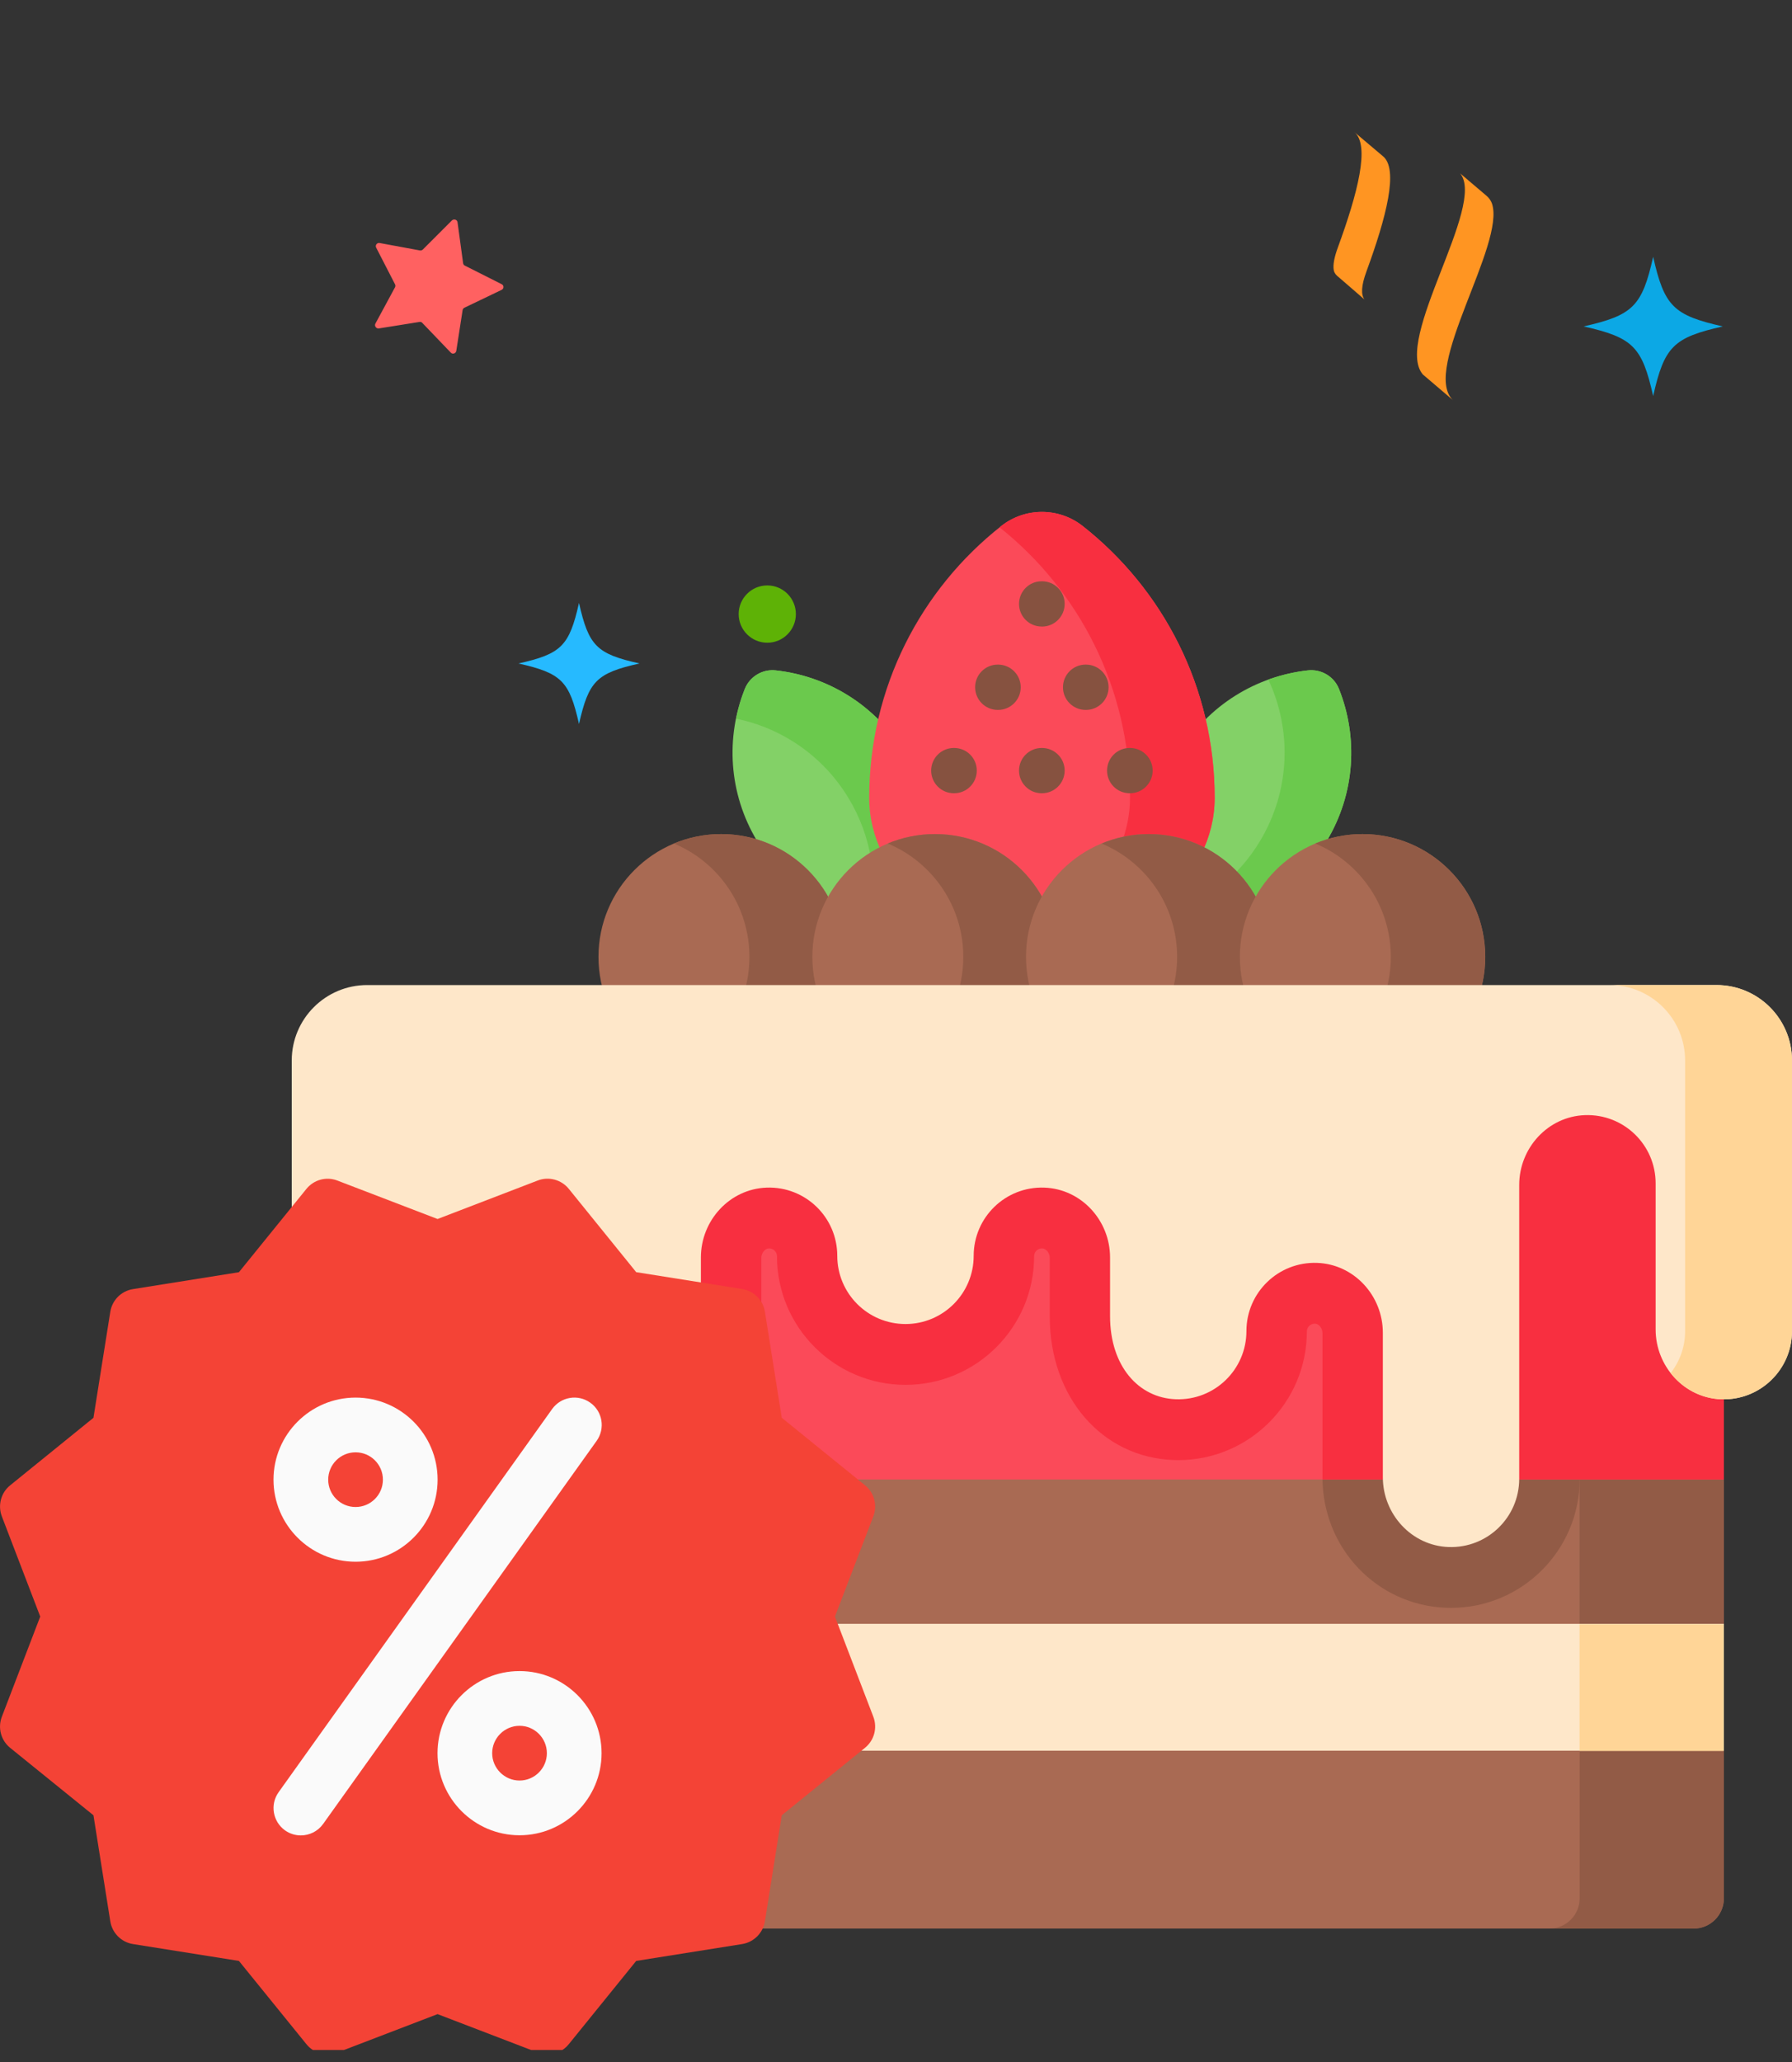 <svg width="40" height="46" viewBox="0 0 40 46" fill="none" xmlns="http://www.w3.org/2000/svg">
<rect x="0" y="0" width="40" height="46" fill="#333333" stroke="none"/>
<g clip-path="url(#clip0_1232_292)">
<path d="M8.035 32.264H38.479V36.871H8.035V32.264Z" fill="#A96A53"/>
<path d="M8.035 38.428H38.479V42.349C38.479 42.721 38.177 43.023 37.805 43.023H8.709C8.337 43.023 8.035 42.721 8.035 42.349V38.428Z" fill="#A96A53"/>
<path d="M35.258 32.264H38.477V36.871H35.258V32.264Z" fill="#925B46"/>
<path d="M35.26 38.428H38.479V42.349C38.479 42.721 38.177 43.023 37.805 43.023H34.586C34.958 43.023 35.26 42.721 35.26 42.349V38.428Z" fill="#925B46"/>
<path d="M8.035 32.264H9.334C8.937 32.466 8.494 32.573 8.035 32.573V32.264Z" fill="#FCB44D"/>
<path d="M11.254 32.264H16.994V32.999C16.994 34.582 15.706 35.869 14.124 35.869C14.09 35.869 14.055 35.869 14.021 35.867C12.469 35.813 11.254 34.536 11.254 32.963V32.264Z" fill="#925B46"/>
<path d="M25.02 32.264H27.596C27.207 32.462 26.767 32.573 26.302 32.573C26.267 32.573 26.233 32.572 26.199 32.571C25.77 32.556 25.372 32.448 25.02 32.264Z" fill="#FCB44D"/>
<path d="M29.52 32.264H35.26V32.999C35.26 34.582 33.972 35.869 32.39 35.869C32.356 35.869 32.321 35.869 32.286 35.867C30.735 35.813 29.52 34.536 29.52 32.963V32.264H29.52Z" fill="#925B46"/>
<path d="M8.035 36.225H38.479V39.055H8.035V36.225Z" fill="#FEE7C9"/>
<path d="M35.258 36.232H38.477V39.062H35.258V36.232Z" fill="#FFD597"/>
<path d="M8.035 23.826H38.479V33.005H8.035V23.826Z" fill="#FB4A59"/>
<path d="M8.035 23.826V32.573C8.802 32.573 9.522 32.274 10.065 31.733C10.606 31.19 10.905 30.47 10.905 29.703C10.905 29.607 10.983 29.529 11.079 29.529H11.088C11.174 29.532 11.254 29.632 11.254 29.74V32.963C11.254 32.977 11.254 32.991 11.255 33.005H16.994V28.06C16.994 27.953 17.074 27.853 17.161 27.85H17.169C17.264 27.85 17.343 27.928 17.343 28.024C17.343 29.606 18.63 30.894 20.213 30.894C21.795 30.894 23.083 29.606 23.083 28.024C23.083 27.928 23.161 27.85 23.257 27.85H23.265C23.352 27.853 23.432 27.953 23.432 28.06V29.37C23.432 31.167 24.595 32.514 26.198 32.571C26.233 32.572 26.267 32.573 26.301 32.573C27.884 32.573 29.171 31.285 29.171 29.703C29.171 29.607 29.25 29.529 29.346 29.529H29.354C29.441 29.532 29.52 29.632 29.52 29.74V32.963C29.52 32.977 29.52 32.991 29.521 33.005H38.479V23.826H8.035Z" fill="#F82F40"/>
<path d="M20.183 16.789C20.913 18.004 20.892 19.462 20.252 20.62C18.93 20.642 17.631 19.979 16.901 18.764C16.258 17.696 16.197 16.442 16.625 15.368C16.735 15.093 17.018 14.923 17.312 14.955C18.462 15.08 19.54 15.722 20.183 16.789Z" fill="#83D167"/>
<path d="M20.254 20.62C19.973 20.625 19.692 20.598 19.417 20.542C19.6 19.637 19.458 18.664 18.944 17.811C18.369 16.855 17.443 16.24 16.43 16.032C16.476 15.806 16.541 15.583 16.627 15.368C16.737 15.093 17.02 14.923 17.314 14.955C18.463 15.08 19.542 15.722 20.184 16.789C20.915 18.004 20.894 19.462 20.254 20.62Z" fill="#6BC94D"/>
<path d="M26.33 16.789C25.599 18.004 25.621 19.462 26.26 20.62C27.583 20.642 28.881 19.979 29.612 18.764C30.255 17.696 30.316 16.442 29.887 15.368C29.778 15.093 29.495 14.923 29.2 14.955C28.051 15.08 26.972 15.722 26.33 16.789Z" fill="#83D167"/>
<path d="M29.613 18.763C28.882 19.978 27.583 20.641 26.26 20.619C26.219 20.544 26.18 20.468 26.145 20.392C26.944 20.103 27.653 19.549 28.125 18.763C28.809 17.626 28.834 16.276 28.311 15.16C28.595 15.058 28.89 14.989 29.19 14.955C29.489 14.922 29.777 15.089 29.888 15.368C30.316 16.441 30.255 17.695 29.613 18.763Z" fill="#6BC94D"/>
<path d="M19.402 17.798C19.402 15.337 20.555 13.145 22.351 11.733C22.882 11.315 23.633 11.315 24.165 11.733C25.961 13.145 27.113 15.337 27.113 17.798C27.113 19.587 25.387 21.038 23.258 21.038C21.128 21.038 19.402 19.587 19.402 17.798Z" fill="#FB4A59"/>
<path d="M27.113 17.798C27.113 19.587 25.386 21.037 23.257 21.037C22.931 21.037 22.615 21.004 22.312 20.939C23.985 20.585 25.223 19.313 25.223 17.798C25.223 15.354 24.087 13.176 22.312 11.764C22.325 11.753 22.337 11.743 22.35 11.733C22.882 11.316 23.633 11.316 24.165 11.733C25.96 13.145 27.113 15.337 27.113 17.798Z" fill="#F82F40"/>
<path d="M21.298 17.696C21.297 17.696 21.297 17.696 21.296 17.696L21.288 17.696C21.009 17.695 20.784 17.468 20.785 17.189C20.786 16.91 21.012 16.686 21.291 16.686H21.293L21.3 16.686C21.579 16.687 21.805 16.914 21.803 17.193C21.802 17.471 21.576 17.696 21.298 17.696Z" fill="#865240"/>
<path d="M23.259 17.696C23.258 17.696 23.258 17.696 23.257 17.696L23.249 17.696C22.97 17.695 22.745 17.468 22.746 17.189C22.747 16.91 22.973 16.686 23.251 16.686H23.254L23.261 16.686C23.54 16.687 23.766 16.914 23.765 17.193C23.763 17.471 23.537 17.696 23.259 17.696Z" fill="#865240"/>
<path d="M25.224 17.696C25.223 17.696 25.223 17.696 25.222 17.696L25.214 17.696C24.935 17.695 24.71 17.468 24.711 17.189C24.712 16.91 24.938 16.686 25.216 16.686H25.218L25.226 16.686C25.505 16.687 25.73 16.914 25.729 17.193C25.728 17.471 25.502 17.696 25.224 17.696Z" fill="#865240"/>
<path d="M23.259 13.978C23.258 13.978 23.258 13.978 23.257 13.978L23.249 13.977C22.97 13.976 22.745 13.749 22.746 13.47C22.747 13.192 22.973 12.967 23.251 12.967H23.254L23.261 12.967C23.54 12.968 23.766 13.195 23.765 13.474C23.763 13.753 23.537 13.978 23.259 13.978Z" fill="#865240"/>
<path d="M22.279 15.837C22.278 15.837 22.277 15.837 22.276 15.837L22.269 15.837C21.99 15.836 21.765 15.608 21.766 15.329C21.767 15.051 21.993 14.826 22.271 14.826H22.273L22.281 14.826C22.56 14.828 22.785 15.055 22.784 15.334C22.783 15.612 22.557 15.837 22.279 15.837Z" fill="#865240"/>
<path d="M24.24 15.837C24.239 15.837 24.238 15.837 24.237 15.837L24.23 15.837C23.951 15.836 23.725 15.608 23.727 15.329C23.728 15.051 23.954 14.826 24.232 14.826H24.234L24.242 14.826C24.521 14.828 24.746 15.055 24.745 15.334C24.744 15.612 24.518 15.837 24.24 15.837Z" fill="#865240"/>
<path d="M16.098 24.084C17.61 24.084 18.836 22.858 18.836 21.346C18.836 19.834 17.61 18.607 16.098 18.607C14.585 18.607 13.359 19.834 13.359 21.346C13.359 22.858 14.585 24.084 16.098 24.084Z" fill="#A96A53"/>
<path d="M18.835 21.346C18.835 22.858 17.609 24.084 16.097 24.084C15.723 24.084 15.368 24.009 15.043 23.875C16.033 23.462 16.728 22.485 16.728 21.346C16.728 20.207 16.033 19.23 15.043 18.817C15.368 18.682 15.723 18.607 16.097 18.607C17.609 18.607 18.835 19.834 18.835 21.346Z" fill="#925B46"/>
<path d="M20.871 24.084C22.384 24.084 23.61 22.858 23.61 21.346C23.61 19.834 22.384 18.607 20.871 18.607C19.359 18.607 18.133 19.834 18.133 21.346C18.133 22.858 19.359 24.084 20.871 24.084Z" fill="#A96A53"/>
<path d="M23.609 21.346C23.609 22.858 22.382 24.084 20.87 24.084C20.497 24.084 20.141 24.009 19.816 23.875C20.806 23.462 21.502 22.485 21.502 21.346C21.502 20.207 20.806 19.23 19.816 18.817C20.141 18.682 20.497 18.607 20.87 18.607C22.382 18.607 23.609 19.834 23.609 21.346Z" fill="#925B46"/>
<path d="M25.641 24.084C27.153 24.084 28.379 22.858 28.379 21.346C28.379 19.834 27.153 18.607 25.641 18.607C24.128 18.607 22.902 19.834 22.902 21.346C22.902 22.858 24.128 24.084 25.641 24.084Z" fill="#A96A53"/>
<path d="M28.381 21.346C28.381 22.858 27.156 24.084 25.643 24.084C25.27 24.084 24.914 24.009 24.59 23.874C25.58 23.462 26.275 22.485 26.275 21.346C26.275 20.207 25.58 19.231 24.59 18.818C24.914 18.682 25.27 18.607 25.643 18.607C27.156 18.607 28.381 19.834 28.381 21.346Z" fill="#925B46"/>
<path d="M30.414 24.084C31.927 24.084 33.153 22.858 33.153 21.346C33.153 19.834 31.927 18.607 30.414 18.607C28.902 18.607 27.676 19.834 27.676 21.346C27.676 22.858 28.902 24.084 30.414 24.084Z" fill="#A96A53"/>
<path d="M33.151 21.346C33.151 22.858 31.925 24.084 30.413 24.084C30.039 24.084 29.683 24.009 29.359 23.875C30.349 23.462 31.045 22.485 31.045 21.346C31.045 20.207 30.349 19.23 29.359 18.817C29.683 18.682 30.039 18.607 30.413 18.607C31.925 18.607 33.151 19.834 33.151 21.346Z" fill="#925B46"/>
<path d="M6.512 29.715C6.512 30.338 6.892 30.91 7.479 31.118C8.553 31.5 9.556 30.714 9.556 29.694C9.556 28.835 10.268 28.142 11.134 28.173C11.959 28.202 12.601 28.905 12.601 29.731V32.954C12.601 33.779 13.242 34.483 14.067 34.512C14.933 34.543 15.645 33.85 15.645 32.991V28.052C15.645 27.226 16.287 26.523 17.112 26.494C17.978 26.463 18.689 27.156 18.689 28.015C18.689 28.856 19.371 29.537 20.212 29.537C21.052 29.537 21.734 28.856 21.734 28.015C21.734 27.156 22.445 26.463 23.311 26.494C24.136 26.523 24.778 27.226 24.778 28.052V29.361C24.778 30.483 25.42 31.186 26.245 31.215C27.111 31.246 27.822 30.553 27.822 29.694C27.822 28.835 28.534 28.142 29.4 28.173C30.225 28.202 30.867 28.905 30.867 29.731V32.954C30.867 33.779 31.509 34.482 32.334 34.512C33.2 34.542 33.911 33.85 33.911 32.99V26.434C33.911 25.609 34.553 24.906 35.378 24.877C36.244 24.846 36.956 25.539 36.956 26.398V29.658C36.956 30.483 37.597 31.186 38.422 31.216C39.288 31.246 40 30.553 40 29.694V23.659C40 22.729 39.246 21.975 38.316 21.975H8.196C7.266 21.975 6.512 22.729 6.512 23.659L6.512 29.715Z" fill="#FEE7C9"/>
<path d="M40 23.659V29.695C40 30.554 39.289 31.246 38.423 31.216C37.961 31.199 37.557 30.972 37.291 30.631C37.494 30.373 37.614 30.048 37.614 29.695V23.659C37.614 22.729 36.86 21.975 35.93 21.975H38.316C39.246 21.975 40 22.729 40 23.659Z" fill="#FFD597"/>
</g>
<g clip-path="url(#clip1_1232_292)">
<path d="M18.637 36.063L19.494 33.828C19.588 33.581 19.515 33.301 19.308 33.134L17.45 31.628L17.074 29.263C17.032 29.002 16.827 28.798 16.566 28.756L14.201 28.38L12.696 26.521C12.53 26.315 12.244 26.241 12.004 26.335L9.767 27.194L7.532 26.337C7.284 26.241 7.007 26.317 6.84 26.522L5.333 28.381L2.968 28.758C2.708 28.799 2.503 29.004 2.462 29.264L2.086 31.629L0.226 33.136C0.021 33.301 -0.053 33.581 0.041 33.828L0.898 36.063L0.041 38.298C-0.054 38.545 0.021 38.825 0.226 38.991L2.086 40.496L2.462 42.861C2.503 43.122 2.707 43.327 2.968 43.369L5.333 43.745L6.84 45.603C7.007 45.81 7.286 45.883 7.533 45.788L9.767 44.932L12.003 45.789C12.073 45.816 12.147 45.83 12.221 45.83C12.401 45.83 12.578 45.751 12.696 45.603L14.201 43.745L16.566 43.369C16.827 43.327 17.032 43.122 17.074 42.861L17.45 40.496L19.308 38.991C19.515 38.823 19.588 38.545 19.494 38.298L18.637 36.063Z" fill="#F44336"/>
<path d="M7.937 34.84C6.927 34.84 6.105 34.019 6.105 33.009C6.105 31.999 6.927 31.178 7.937 31.178C8.946 31.178 9.768 31.999 9.768 33.009C9.768 34.019 8.946 34.84 7.937 34.84ZM7.937 32.399C7.6 32.399 7.326 32.672 7.326 33.009C7.326 33.346 7.6 33.619 7.937 33.619C8.274 33.619 8.547 33.346 8.547 33.009C8.547 32.672 8.274 32.399 7.937 32.399Z" fill="#FAFAFA"/>
<path d="M11.597 40.942C10.587 40.942 9.766 40.12 9.766 39.111C9.766 38.101 10.587 37.279 11.597 37.279C12.607 37.279 13.428 38.101 13.428 39.111C13.428 40.12 12.607 40.942 11.597 40.942ZM11.597 38.5C11.261 38.5 10.986 38.775 10.986 39.111C10.986 39.446 11.261 39.721 11.597 39.721C11.933 39.721 12.207 39.446 12.207 39.111C12.207 38.775 11.933 38.5 11.597 38.5Z" fill="#FAFAFA"/>
<path d="M6.715 40.945C6.592 40.945 6.469 40.909 6.361 40.832C6.087 40.635 6.023 40.254 6.22 39.98L12.324 31.434C12.521 31.159 12.901 31.095 13.176 31.292C13.451 31.487 13.513 31.869 13.318 32.143L7.213 40.689C7.093 40.856 6.906 40.945 6.715 40.945Z" fill="#FAFAFA"/>
</g>
<path d="M17.127 14.338C17.48 14.338 17.765 14.052 17.765 13.699C17.765 13.347 17.48 13.06 17.127 13.06C16.774 13.06 16.488 13.347 16.488 13.699C16.488 14.052 16.774 14.338 17.127 14.338Z" fill="#5EB206"/>
<path d="M8.379 7.22C8.352 7.271 8.397 7.334 8.455 7.327L9.363 7.182C9.387 7.178 9.412 7.185 9.425 7.202L10.061 7.865C10.102 7.91 10.175 7.886 10.185 7.827L10.326 6.919C10.33 6.895 10.344 6.875 10.368 6.864L11.196 6.467C11.252 6.44 11.252 6.364 11.196 6.339L10.375 5.925C10.354 5.915 10.34 5.894 10.337 5.87L10.213 4.959C10.206 4.9 10.133 4.876 10.088 4.917L9.439 5.566C9.422 5.583 9.398 5.59 9.374 5.587L8.473 5.421C8.414 5.411 8.369 5.473 8.397 5.525L8.818 6.343C8.828 6.364 8.828 6.388 8.818 6.408L8.379 7.22Z" fill="#FF6161"/>
<path d="M12.924 13.451C12.707 14.411 12.53 14.587 11.574 14.801C12.534 15.018 12.71 15.194 12.924 16.151C13.141 15.191 13.318 15.015 14.274 14.801C13.318 14.587 13.141 14.411 12.924 13.451Z" fill="#26BAFF"/>
<path d="M29.864 5.518C29.781 5.743 29.753 5.905 29.77 6.019C29.777 6.07 29.805 6.115 29.843 6.15L30.457 6.681C30.378 6.578 30.381 6.381 30.502 6.053C30.941 4.855 31.231 3.761 30.861 3.478L30.223 2.939C30.592 3.226 30.302 4.32 29.864 5.518Z" fill="#FF9522"/>
<path d="M31.759 8.353L32.428 8.923C31.724 8.236 33.612 5.44 33.302 4.539C33.278 4.473 33.236 4.415 33.184 4.37L32.594 3.869C33.177 4.584 31.103 7.577 31.759 8.353Z" fill="#FF9522"/>
<path d="M36.901 5.729C36.653 6.833 36.449 7.033 35.348 7.282C36.452 7.53 36.653 7.734 36.901 8.835C37.15 7.731 37.353 7.53 38.455 7.282C37.353 7.033 37.15 6.833 36.901 5.729Z" fill="#0CA8E5"/>
<defs>
<clipPath id="clip0_1232_292">
<rect width="33.488" height="33.488" fill="white" transform="translate(6.512 10.385)"/>
</clipPath>
<clipPath id="clip1_1232_292">
<rect width="19.535" height="19.535" fill="white" transform="translate(0 26.197)"/>
</clipPath>
</defs>
</svg>
